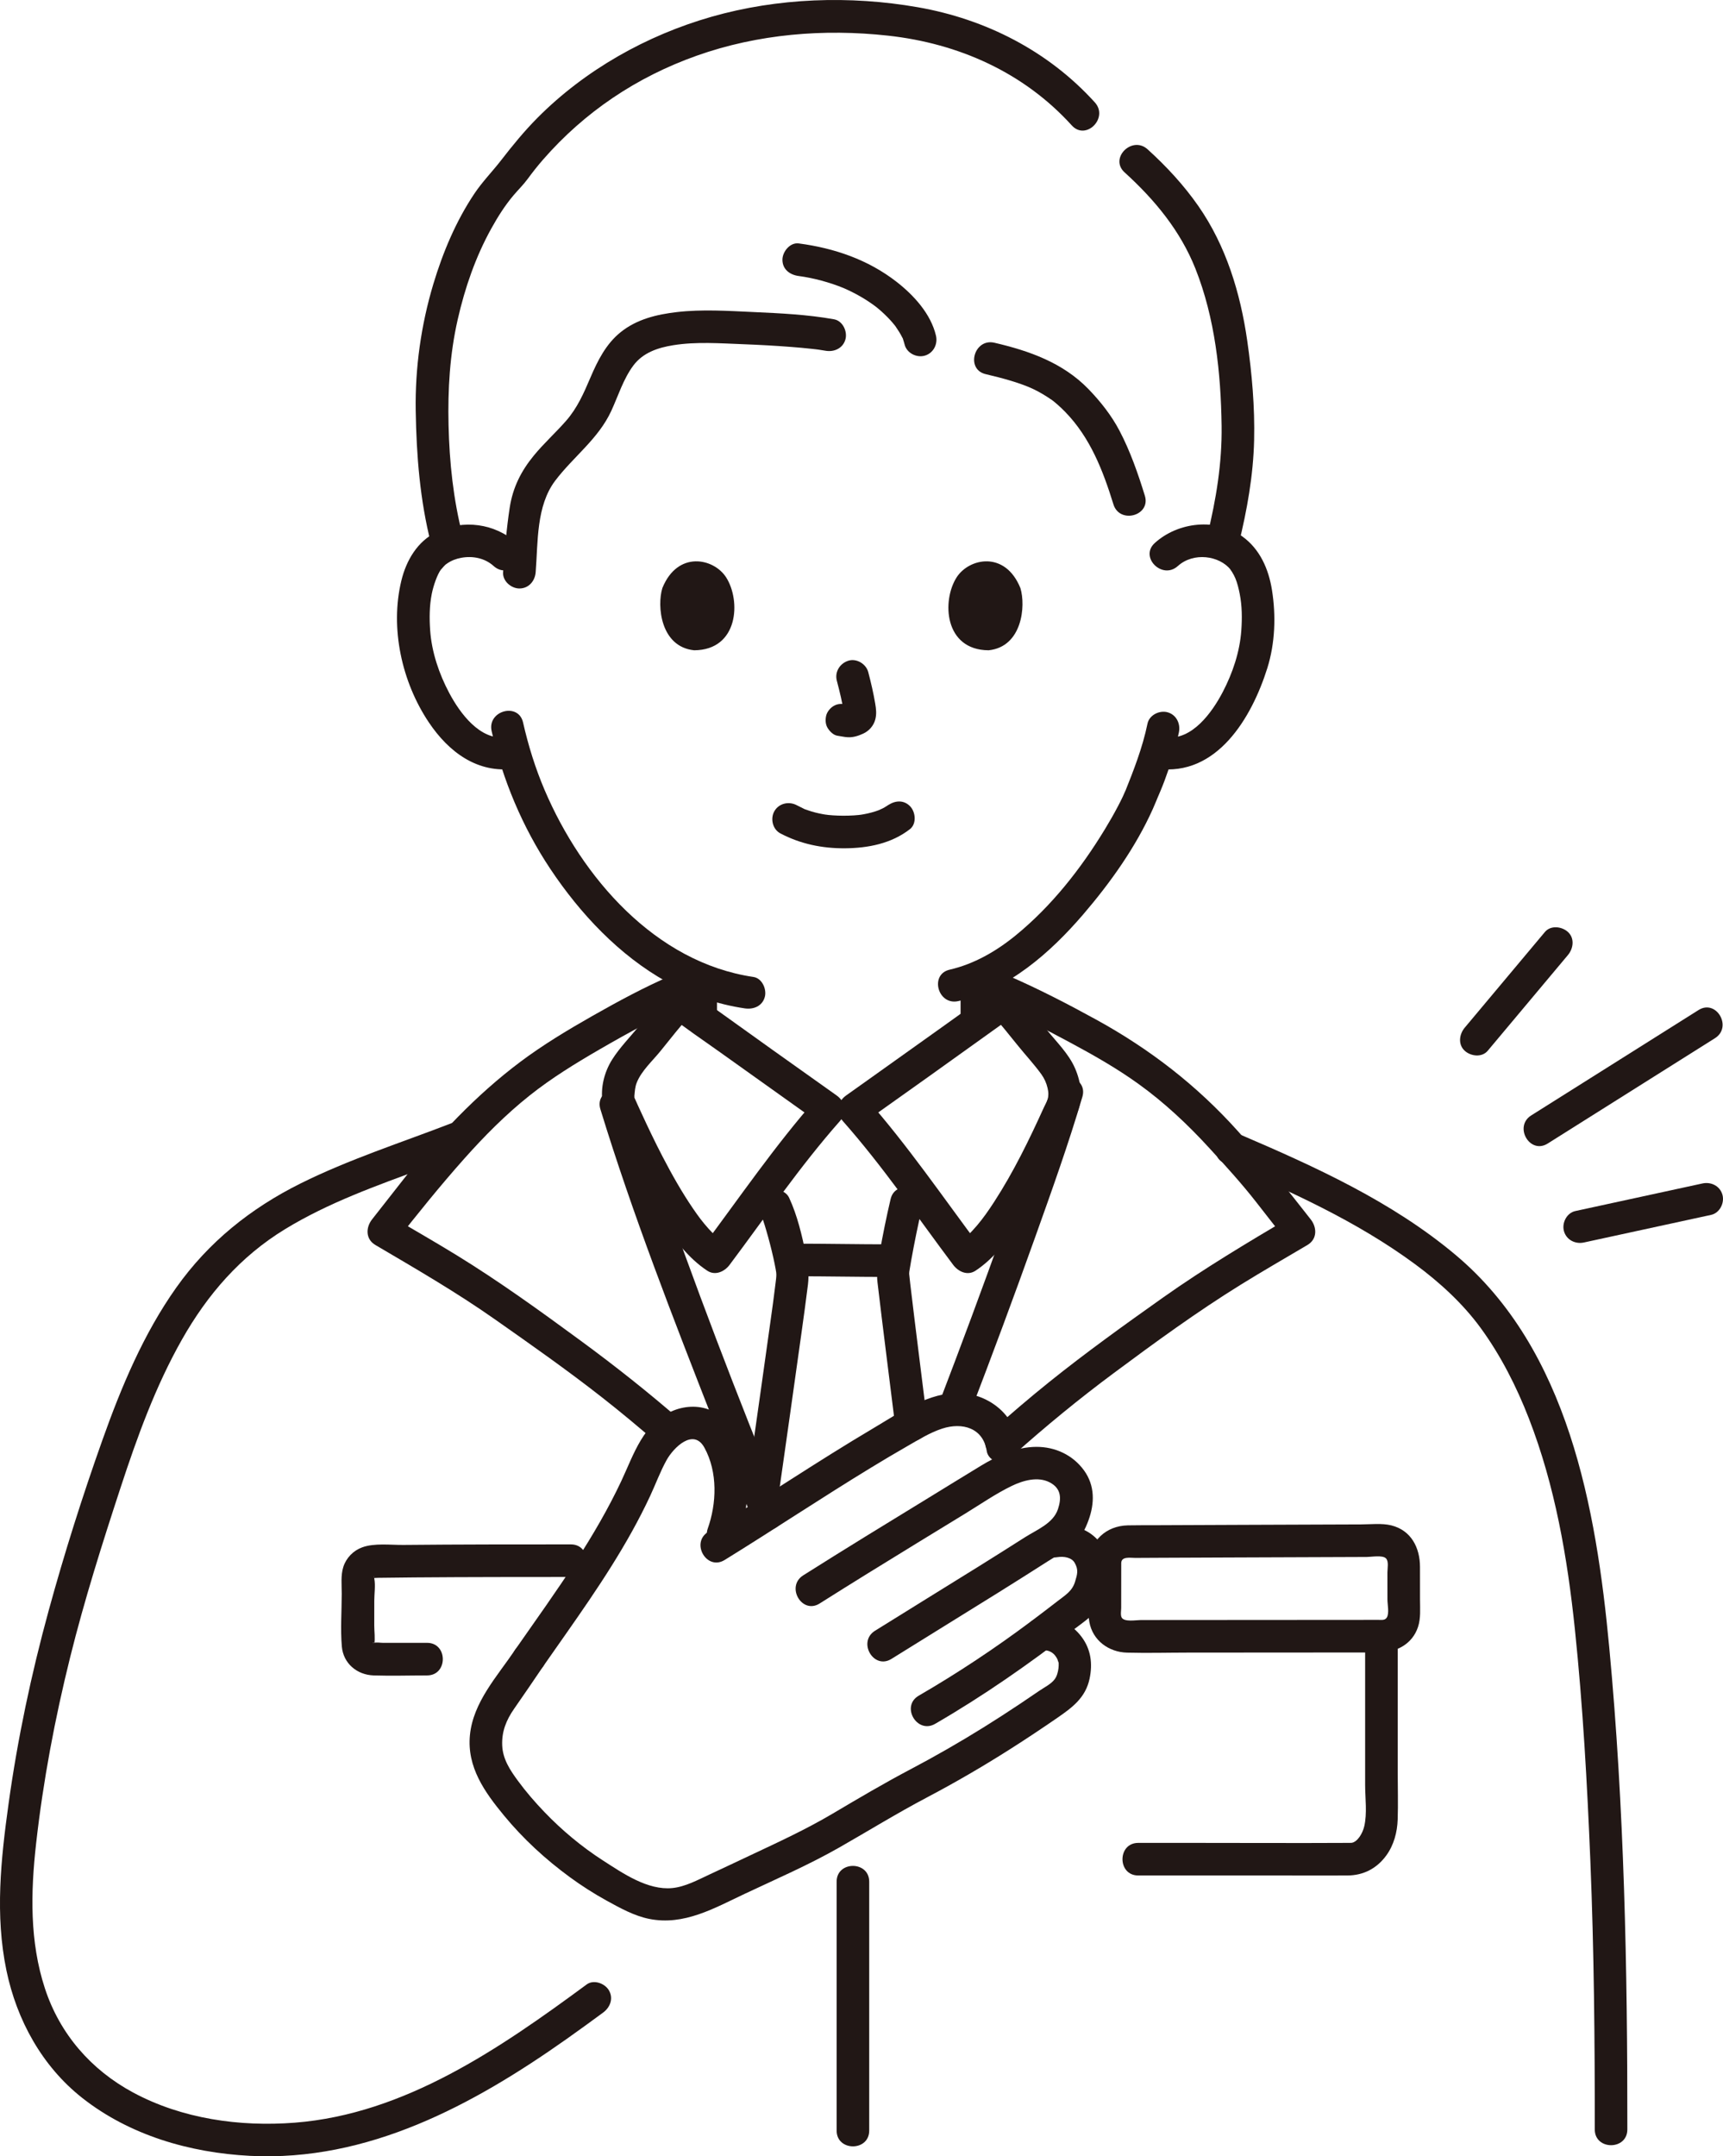 <?xml version="1.0" encoding="UTF-8"?><svg id="b" xmlns="http://www.w3.org/2000/svg" width="253.872" height="317.586" viewBox="0 0 253.872 317.586"><defs><style>.e{fill:none;}.f{fill:#211715;}</style></defs><g id="c"><g id="d"><path class="f" d="M137.909,49.437c-.755-3.215-3.273-5.957-5.804-7.927-4.2-3.268-9.183-4.969-14.419-5.657-1.287-.169-2.4,1.224-2.4,2.4,0,1.437,1.109,2.23,2.4,2.4,2.158.284,4.563.93,6.672,1.798-.334-.138.286.128.348.156.259.118.517.241.772.368.457.227.908.469,1.35.725.421.244.835.501,1.239.772.21.14.418.284.622.431.087.062.586.438.186.129.67.518,1.305,1.085,1.898,1.69.251.256.494.519.728.79.13.15.247.314.382.459.111.14.071.087-.122-.159.065.086.128.172.191.26.361.527.708,1.057.991,1.632.037.076.185.289.167.358.019-.072-.195-.569-.056-.111.077.255.165.502.227.763.296,1.262,1.737,2.01,2.952,1.676,1.292-.355,1.974-1.686,1.676-2.952h0Z"/><path class="f" d="M180.237,171.216c9.764,4.183,19.639,8.626,28.232,14.955,3.62,2.666,7.066,5.804,9.721,9.45,2.95,4.051,5.272,8.634,7.083,13.297,3.85,9.913,5.675,20.498,6.774,31.034,1.184,11.348,1.816,22.773,2.283,34.171.539,13.163.659,26.338.648,39.511-.003,3.089,4.797,3.094,4.8,0,.02-23.682-.446-47.411-2.666-71.002-1.924-20.454-6.028-43.856-22.638-57.798-9.354-7.852-20.676-12.99-31.815-17.762-1.19-.51-2.573-.355-3.284.861-.591,1.01-.337,2.77.861,3.284h0Z"/><path class="f" d="M114.97,122.738c2.967,1.567,6.162,2.223,9.516,2.201,3.41-.022,6.856-.693,9.587-2.82,1.023-.797.837-2.557,0-3.394-1.01-1.01-2.368-.799-3.394,0,.723-.563.144-.12-.042,0-.192.123-.389.237-.591.342-.161.084-.88.373-.237.134-.271.101-.539.208-.815.296-.743.239-1.51.408-2.281.521.344-.05-.114.009-.239.022-.224.022-.448.041-.672.055-.54.035-1.081.049-1.622.045-.484-.003-.969-.019-1.452-.052-.222-.015-.444-.033-.665-.055-.01-.001-.799-.109-.343-.038-.72-.113-1.433-.264-2.131-.473-.299-.089-.59-.196-.884-.297-.086-.03-.21-.06-.285-.111.484.328.252.113.057.021-.366-.172-.726-.352-1.083-.541-1.146-.605-2.61-.291-3.284.861-.634,1.084-.289,2.676.861,3.284h0Z"/><path class="f" d="M123.304,100.27c.417,1.589.817,3.203,1.056,4.83l-.086-.638c.028.223.041.443.018.667l.086-.638c-.016.104-.038.201-.073.3l.242-.573c-.031.07-.063.129-.106.193l.375-.486c-.05.06-.097.107-.158.156l.486-.375c-.122.078-.251.142-.382.202l.573-.242c-.211.088-.419.152-.645.188l.638-.086c-.203.024-.402.023-.605-.001l.638.086c-.228-.032-.452-.087-.68-.118-.67-.09-1.239-.115-1.849.242-.498.291-.973.862-1.103,1.434-.14.614-.11,1.304.242,1.849.312.484.835,1.022,1.434,1.103.513.069,1.01.2,1.531.223.796.035,1.537-.208,2.248-.533.877-.401,1.561-1.185,1.794-2.13.197-.799.112-1.502-.023-2.303-.263-1.556-.622-3.098-1.023-4.624-.318-1.214-1.729-2.072-2.952-1.676-1.25.404-2.018,1.651-1.676,2.952h0Z"/><path class="f" d="M97.593,86.613c-.807,2.621-.281,8.65,4.684,9.163,6.563-.039,6.912-7.329,4.703-10.756-1.809-2.806-7.127-3.973-9.387,1.593Z"/><path class="f" d="M150.349,86.613c.807,2.621.281,8.65-4.684,9.163-6.563-.04-6.912-7.329-4.703-10.756,1.809-2.806,7.127-3.973,9.387,1.593Z"/><path class="f" d="M76.134,79.975c-3.208-2.902-7.896-3.513-11.791-1.627-2.84,1.375-4.482,4.192-5.204,7.168-1.698,6.99.064,14.94,4.045,20.877,2.928,4.366,7.172,7.568,12.646,6.82,1.286-.176,1.987-1.822,1.676-2.952-.381-1.386-1.663-1.852-2.952-1.676-3.836.524-6.799-3.584-8.356-6.508-1.506-2.83-2.589-6.023-2.816-9.229-.126-1.784-.114-3.621.236-5.38.242-1.216.814-2.868,1.364-3.6-.154.205.331-.365.389-.427.289-.312.254-.271.502-.443.636-.442,1.321-.701,2.087-.842,1.697-.312,3.48.04,4.778,1.214,2.286,2.068,5.691-1.316,3.394-3.394h0Z"/><path class="f" d="M173.543,83.37c2.298-2.079,6.124-1.568,7.819.577-.327-.413.126.221.178.306.184.303.359.622.494.95.295.715.478,1.507.629,2.266.35,1.759.362,3.596.236,5.38-.223,3.151-1.275,6.28-2.734,9.072-1.553,2.973-4.542,7.198-8.438,6.666-1.283-.175-2.577.309-2.952,1.676-.308,1.12.384,2.776,1.676,2.952,8.844,1.208,13.98-7.509,16.273-14.791,1.158-3.678,1.297-7.747.69-11.536-.494-3.086-1.775-6.013-4.362-7.877-3.858-2.779-9.474-2.138-12.905.966-2.296,2.077,1.107,5.463,3.394,3.394h0Z"/><path class="f" d="M169.075,106.581c-.728,3.55-2.081,6.972-3.322,10.072.285-.71-.192.415-.312.667-.228.479-.467.952-.714,1.422-.609,1.162-1.263,2.302-1.946,3.422-3.536,5.807-7.851,11.302-13.14,15.613-2.875,2.343-6.123,4.21-9.714,5.039-3.009.694-1.735,5.323,1.276,4.629,7.412-1.71,13.572-7.141,18.402-12.77,3.994-4.655,7.732-9.899,10.253-15.52.164-.365.321-.734.472-1.103.063-.153.346-.819.073-.187.419-.968.831-1.936,1.199-2.925.859-2.306,1.607-4.67,2.101-7.082.26-1.269-.368-2.593-1.676-2.952-1.187-.326-2.691.401-2.952,1.676h0Z"/><path class="f" d="M72.44,107.684c1.627,7.183,4.547,14.142,8.634,20.275,4.395,6.595,10.17,12.762,17.154,16.639,3.57,1.982,7.468,3.324,11.507,3.92,1.281.189,2.579-.319,2.952-1.676.311-1.131-.386-2.762-1.676-2.952-14.462-2.134-25.277-14.671-30.761-27.521-1.369-3.207-2.411-6.561-3.181-9.96-.682-3.011-5.311-1.737-4.629,1.276h0Z"/><path class="f" d="M161.316,15.08c-6.857-7.564-16.082-12.269-26.093-14.016s-20.62-1.387-30.407,1.411c-9.543,2.728-18.603,7.82-25.614,14.872-1.95,1.961-3.672,4.07-5.363,6.253-1.282,1.657-2.745,3.137-3.925,4.894-2.729,4.064-4.672,8.696-6.074,13.371-1.803,6.015-2.691,12.355-2.588,18.633.109,6.612.625,13.195,2.267,19.622.764,2.991,5.395,1.723,4.629-1.276-1.359-5.32-1.93-10.753-2.057-16.234-.122-5.254.181-10.41,1.348-15.548,1.058-4.657,2.632-9.224,4.953-13.408.951-1.715,2.009-3.397,3.279-4.895.688-.812,1.44-1.538,2.071-2.397.722-.983,1.471-1.933,2.273-2.853,6.1-6.995,13.764-12.158,22.647-15.308,9.007-3.195,18.713-3.992,28.185-2.951,10.392,1.141,20.002,5.421,27.076,13.225,2.079,2.294,5.465-1.109,3.394-3.394h0Z"/><path class="f" d="M182.521,80.121c1.227-5.009,2.143-10.107,2.264-15.274.115-4.89-.319-9.83-1.014-14.667-1.008-7.021-3.116-13.975-7.206-19.841-2.147-3.079-4.695-5.827-7.471-8.345-2.283-2.071-5.688,1.313-3.394,3.394,4.488,4.072,8.235,8.644,10.436,14.178,2.892,7.274,3.753,15.371,3.859,23.143.075,5.49-.799,10.818-2.102,16.136-.735,3,3.893,4.28,4.629,1.276h0Z"/><path class="f" d="M122.894,47.028c-3.909-.702-7.937-.888-11.898-1.069-3.713-.169-7.549-.424-11.254.006-2.98.346-5.902,1.042-8.29,2.956-2.158,1.73-3.394,4.2-4.458,6.693-.981,2.299-1.932,4.481-3.596,6.377-1.536,1.751-3.275,3.314-4.754,5.117-1.878,2.29-3.086,4.706-3.54,7.646-.488,3.162-.725,6.334-.976,9.52-.102,1.294,1.176,2.4,2.4,2.4,1.383,0,2.298-1.102,2.4-2.4.35-4.449.066-9.77,2.888-13.49,2.692-3.549,6.349-6.135,8.259-10.283,1.021-2.217,1.763-4.668,3.231-6.648,1.422-1.919,3.629-2.644,5.903-3.01,3.366-.542,6.935-.272,10.323-.144,2.346.089,4.691.217,7.032.4,1.018.08,2.036.169,3.051.28.204.022.407.046.61.069.042.005.803.105.258.029.379.053.757.112,1.134.18,1.274.229,2.587-.346,2.952-1.676.319-1.162-.394-2.722-1.676-2.952h0Z"/><path class="f" d="M145.244,55.109c2.381.553,5.188,1.318,7.05,2.215.938.452,1.818.986,2.674,1.577.092.065.182.132.272.199-.188-.148-.172-.134.047.04.176.143.349.289.52.439.408.358.8.734,1.178,1.123,3.622,3.735,5.504,8.502,7.071,13.58.908,2.943,5.543,1.687,4.629-1.276-1.007-3.262-2.147-6.54-3.737-9.57-1.177-2.244-2.808-4.312-4.569-6.128-3.76-3.877-8.705-5.632-13.859-6.828-3.006-.698-4.289,3.929-1.276,4.629h0Z"/><path class="f" d="M100.847,146.023v3.831c0,.615.268,1.262.703,1.697.416.416,1.099.73,1.697.703.621-.028,1.264-.232,1.697-.703s.703-1.047.703-1.697v-3.831c0-.615-.268-1.262-.703-1.697-.416-.416-1.099-.73-1.697-.703-.621.028-1.264.232-1.697.703s-.703,1.047-.703,1.697h0Z"/><path class="f" d="M141.535,145.789c0,1.319,0,2.638,0,3.958,0,.615.268,1.262.703,1.697.416.416,1.099.73,1.697.703.621-.028,1.264-.232,1.697-.703s.703-1.047.703-1.697v-.22c0-.615-.268-1.262-.703-1.697-.416-.416-1.099-.73-1.697-.703-.621.028-1.264.232-1.697.703s-.703,1.047-.703,1.697v.22c0,.615.268,1.262.703,1.697.416.416,1.099.73,1.697.703.621-.028,1.264-.232,1.697-.703s.703-1.047.703-1.697c0-1.319,0-2.638,0-3.958,0-.615-.268-1.262-.703-1.697-.416-.416-1.099-.73-1.697-.703-.621.028-1.264.232-1.697.703s-.703,1.047-.703,1.697h0Z"/><path class="f" d="M86.437,292.282c-12.725,9.371-26.758,19.088-43.006,20.354-8.097.631-16.61-.563-23.823-4.447-6.197-3.337-10.791-8.618-12.99-15.328-2.265-6.912-2.101-14.175-1.3-21.318,1.039-9.261,2.776-18.444,5.025-27.485,2.093-8.414,4.71-16.683,7.411-24.919,2.456-7.489,5.151-14.952,9.046-21.831,3.771-6.661,8.616-12.253,15.184-16.264,6.421-3.921,13.543-6.439,20.573-9.021,1.744-.64,3.485-1.286,5.218-1.955,1.208-.467,2.044-1.613,1.676-2.952-.317-1.155-1.737-2.146-2.952-1.676-7.435,2.871-15.065,5.308-22.217,8.865-7.353,3.658-13.556,8.628-18.319,15.348-4.819,6.8-8.087,14.606-10.867,22.421-2.943,8.273-5.617,16.703-7.935,25.172-2.559,9.349-4.573,18.852-5.905,28.455-1.132,8.163-2.004,16.366-.307,24.52,1.521,7.305,5.258,14.117,11.169,18.77,7.003,5.512,15.861,8.07,24.671,8.528,17.4.904,32.892-7.467,46.685-17.201,1.809-1.277,3.6-2.579,5.383-3.892,1.042-.767,1.564-2.081.861-3.284-.601-1.028-2.234-1.634-3.284-.861h0Z"/><path class="f" d="M160.408,230.177c-.001,1.403-.003,2.807-.004,4.21-.002,1.468-.153,3.029.1,4.479.478,2.741,2.856,4.469,5.551,4.541,3,.08,6.013-.004,9.014-.006,7.999-.005,15.997-.01,23.996-.016,1.37,0,2.739-.002,4.109-.003,2.542-.002,4.911-1.204,5.756-3.746.431-1.295.3-2.71.299-4.055-.002-1.6-.003-3.2-.004-4.801-.001-2.815-1.292-5.387-4.219-6.115-1.395-.347-3.035-.15-4.465-.144-1.681.006-3.362.012-5.043.018-4.104.015-8.209.03-12.313.046-4.291.017-8.583.034-12.874.054-1.379.007-2.76-.007-4.139.022-3.21.068-5.589,2.286-5.765,5.515-.168,3.087,4.632,3.077,4.8,0,.053-.978,1.358-.718,2.057-.722,1.212-.007,2.424-.013,3.636-.019,3.358-.016,6.715-.03,10.073-.043,6.806-.027,13.611-.052,20.417-.076.685-.002,2.309-.302,2.817.201.446.441.217,1.483.217,2.065,0,1.332.002,2.665.003,3.997,0,.725.294,2.038-.093,2.658-.275.442-.788.343-1.245.343-1.183,0-2.366.002-3.549.003-7.023.005-14.046.009-21.068.014-3.463.002-6.926.005-10.388.007-.676,0-2.437.324-2.815-.369-.201-.37-.071-1.024-.071-1.414,0-.738.002-1.475.002-2.213.002-1.478.003-2.955.005-4.433.003-3.089-4.797-3.094-4.8,0Z"/><path class="f" d="M84.114,227.463c-8.226,0-16.453.001-24.68.08-1.897.018-4.277-.301-6.074.358-1.307.479-2.35,1.549-2.775,2.881-.395,1.237-.232,2.665-.234,3.949-.003,2.56-.202,5.208.014,7.759.214,2.517,2.24,4.194,4.698,4.273,2.616.084,5.247,0,7.864,0,3.089,0,3.094-4.8,0-4.8h-6.525c-.365,0-.908-.103-1.258,0-.502.147.08-.23.002.197.149-.826-.003-1.887-.002-2.752.001-1.225.003-2.451.004-3.676.001-.996.19-2.231.004-3.209-.128-.672.176-.156-.21-.085.078-.014.507-.046.73-.049,1.788-.028,3.577-.045,5.365-.06,4.054-.033,8.107-.047,12.161-.056,3.638-.008,7.276-.01,10.914-.01,3.089,0,3.094-4.8,0-4.8h0Z"/><path class="f" d="M98.392,146.003c-1.448,1.633-2.808,3.341-4.175,5.042-1.322,1.645-2.9,3.229-4.025,5.016-1.159,1.841-1.741,4.159-1.402,6.315.145.924.553,1.729.935,2.569,2.293,5.048,4.696,10.087,7.745,14.731,1.835,2.794,3.917,5.618,6.744,7.48,1.171.771,2.54.131,3.284-.861,5.338-7.12,10.378-14.53,16.261-21.183,1.089-1.232.823-2.842-.486-3.769-6.315-4.477-12.621-8.967-18.906-13.484-.671-.482-1.342-.965-2.011-1.451-.212-.154-.422-.309-.634-.463-.428-.311-.28-.216.063.058-1.013-.807-2.405-.989-3.394,0-.837.837-1.019,2.582,0,3.394,2.497,1.991,5.178,3.775,7.775,5.631,3.805,2.719,7.614,5.432,11.424,8.143,1.086.773,2.172,1.546,3.26,2.317l-.486-3.769c-6.154,6.959-11.444,14.728-17.012,22.154l3.284-.861c-.121-.079-.574-.403-.454-.31.124.096-.356-.306-.457-.397-.463-.416-.897-.864-1.314-1.326-.897-.997-1.529-1.851-2.295-2.973-1.668-2.443-3.125-5.029-4.488-7.652-1.121-2.158-2.172-4.352-3.184-6.564-.289-.633-.59-1.263-.866-1.902-.037-.087-.091-.17-.122-.259-.053-.153.069.022.086.145-.016-.111-.082-.246-.071-.357.071-.701.089-1.318.362-1.993.704-1.744,2.346-3.205,3.509-4.651,1.456-1.811,2.899-3.635,4.442-5.374,2.043-2.304-1.34-5.711-3.394-3.394Z"/><path class="f" d="M146.157,149.397c1.306,1.473,2.54,3.007,3.773,4.542,1.142,1.421,2.421,2.787,3.49,4.261.443.611.761,1.302.929,2.037.075.328.129.638.116.977-.009.244-.088.748.034.386-.177.525-.478,1.04-.707,1.544-2.158,4.749-4.455,9.473-7.298,13.856-.814,1.256-1.629,2.425-2.527,3.48-.469.551-.961,1.085-1.487,1.582-.227.214-.46.421-.701.621-.214.178.012-.004.049-.032-.17.127-.345.245-.522.362l3.284.861c-5.568-7.426-10.857-15.195-17.012-22.154l-.486,3.769c6.392-4.532,12.776-9.076,19.137-13.65,1.114-.801,2.248-1.585,3.322-2.441,1.014-.809.844-2.55,0-3.394-1.002-1.002-2.377-.811-3.394,0,.906-.722-.109.069-.377.265-.557.406-1.117.809-1.677,1.212-1.649,1.187-3.302,2.369-4.955,3.55-3.763,2.689-7.53,5.372-11.298,8.053-1.06.754-2.119,1.508-3.18,2.261-1.308.928-1.575,2.538-.486,3.769,5.883,6.652,10.923,14.063,16.261,21.183.745.994,2.101,1.64,3.284.861,2.502-1.647,4.386-4.046,6.073-6.483,1.824-2.635,3.394-5.444,4.86-8.29,1.154-2.242,2.232-4.522,3.275-6.817.246-.542.503-1.08.746-1.623.949-2.125.618-4.527-.287-6.607-.929-2.134-2.691-3.833-4.136-5.628-1.547-1.92-3.071-3.86-4.708-5.705-2.054-2.316-5.438,1.089-3.394,3.394Z"/><path class="f" d="M130.983,183.27c-4.584-.002-9.168-.096-13.753-.098-1.255,0-2.458,1.104-2.4,2.4s1.055,2.399,2.4,2.4c4.584.002,9.168.096,13.753.098,1.255,0,2.458-1.104,2.4-2.4s-1.055-2.4-2.4-2.4h0Z"/><path class="f" d="M131.224,176.606c-.614,2.598-1.139,5.224-1.611,7.852-.271,1.508-.5,2.883-.322,4.397.823,7.018,1.737,14.026,2.598,21.039.158,1.286.99,2.4,2.4,2.4,1.174,0,2.559-1.105,2.4-2.4-.854-6.958-1.756-13.911-2.578-20.873-.055-.465-.109-.929-.151-1.395-.009-.103.021-.207.019-.31-.005-.381-.095.556.011-.086.089-.544.178-1.087.276-1.629.467-2.583.983-5.164,1.587-7.718.71-3.004-3.917-4.286-4.629-1.276h0Z"/><path class="f" d="M112.124,178.828c.167.358-.155-.443.009.023.083.236.172.471.252.708.185.545.353,1.096.515,1.648.385,1.315.731,2.643,1.033,3.98.129.573.247,1.148.354,1.726.032.174.103.687.049.228.023.193.05.389.052.585.004.395-.06.791-.106,1.182-.265,2.233-.484,3.727-.796,5.98-.478,3.459-.967,6.918-1.457,10.376-.674,4.762-1.352,9.523-2.027,14.284-.182,1.282.314,2.578,1.676,2.952,1.125.309,2.769-.385,2.952-1.676,1.15-8.109,2.314-16.216,3.438-24.328.336-2.428.679-4.856.977-7.29.189-1.543.015-2.921-.302-4.46-.578-2.802-1.262-5.736-2.474-8.341-.547-1.175-2.239-1.472-3.284-.861-1.205.705-1.41,2.104-.861,3.284h0Z"/><path class="f" d="M88.464,163.372c4.761,15.534,10.715,30.76,16.628,45.882,1.871,4.784,3.774,9.555,5.722,14.308.491,1.198,1.595,2.049,2.952,1.676,1.134-.312,2.171-1.746,1.676-2.952-6.804-16.595-13.224-33.378-19.092-50.327-1.133-3.272-2.244-6.552-3.258-9.863-.903-2.945-5.537-1.689-4.629,1.276h0Z"/><path class="f" d="M154.854,160.266c-2.041,6.934-4.489,13.759-6.918,20.564-3.124,8.751-6.366,17.46-9.692,26.136-.464,1.211.513,2.633,1.676,2.952,1.353.372,2.486-.461,2.952-1.676,3.326-8.676,6.568-17.385,9.692-26.136,2.429-6.805,4.877-13.63,6.918-20.564.874-2.969-3.757-4.238-4.629-1.276h0Z"/><path class="f" d="M146.147,147.856c3.87,1.681,7.639,3.604,11.356,5.599,3.519,1.889,6.998,3.851,10.242,6.188,3.82,2.751,7.255,5.97,10.429,9.439,2.343,2.562,4.723,5.162,6.861,7.898,1.566,2.003,3.131,4.007,4.697,6.01l.486-3.769c-6.409,3.791-12.763,7.576-18.847,11.881-5.678,4.019-11.333,8.078-16.76,12.433-2.963,2.377-5.848,4.849-8.679,7.382-2.307,2.064,1.097,5.449,3.394,3.394,4.742-4.244,9.657-8.273,14.765-12.069,6.1-4.533,12.275-9.035,18.738-13.038,3.236-2.004,6.536-3.9,9.812-5.838,1.458-.862,1.424-2.569.486-3.769-3.464-4.433-6.952-8.777-10.71-12.971-6.033-6.734-12.989-12.109-20.901-16.453-4.224-2.319-8.524-4.542-12.946-6.462-1.188-.516-2.575-.351-3.284.861-.594,1.015-.334,2.765.861,3.284h0Z"/><path class="f" d="M100.235,209.157c-4.718-4.108-9.623-7.984-14.665-11.685-5.986-4.394-12.031-8.76-18.362-12.646-3.129-1.92-6.314-3.743-9.478-5.604l.486,3.769c3.293-4.197,6.605-8.308,10.153-12.296,2.982-3.351,6.136-6.533,9.65-9.331,3.264-2.598,6.832-4.783,10.438-6.868,4.156-2.403,8.394-4.731,12.803-6.64,1.19-.515,1.459-2.261.861-3.284-.719-1.229-2.089-1.378-3.284-.861-3.961,1.715-7.776,3.779-11.527,5.908-3.672,2.085-7.296,4.262-10.678,6.799-6.457,4.843-12.17,10.888-17.147,17.232-1.555,1.982-3.109,3.964-4.664,5.946-.938,1.196-.973,2.911.486,3.769,5.95,3.501,11.909,6.948,17.565,10.918,5.398,3.789,10.806,7.582,15.994,11.657,2.716,2.133,5.37,4.342,7.975,6.61,2.32,2.02,5.729-1.361,3.394-3.394h0Z"/><path class="e" d="M195.051,258.483c-.553,18.066-1.107,36.131-1.66,54.197"/><path class="f" d="M201.143,242.611c0,4.627,0,9.254,0,13.88,0,2.134,0,4.268,0,6.403,0,1.947.318,4.196-.132,6.098-.246,1.04-.975,2.256-1.818,2.42-.11.021-.437.014-.651.015-7.494.041-14.989,0-22.482,0-2.784,0-5.567,0-8.351,0-3.089,0-3.094,4.8,0,4.8h0c3.089,0,3.094-4.8,0-4.8h0v4.8c7.09,0,14.181,0,21.271,0,3.187,0,6.375.018,9.562,0,2.363-.013,4.331-1.037,5.724-2.957,1.109-1.527,1.61-3.419,1.672-5.287.078-2.323.005-4.66.005-6.984,0-6.129,0-12.259,0-18.388,0-3.089-4.8-3.094-4.8,0h0Z"/><path class="f" d="M123.272,277.137v36.667c0,3.089,4.8,3.094,4.8,0v-36.667c0-3.089-4.8-3.094-4.8,0h0Z"/><path class="e" d="M187.849,223.841c.587,7.1,7.12,13.395,14.133,14.647-5.473.347-11.284,4.414-12.858,9.667-1.574,5.253.997,12.251,5.377,15.55-5.405-1.243-11.997.01-15.438,4.36-3.441,4.35-3.82,10.62-1.365,15.593-4.726-5.097-13.771-5.659-19.2-1.318"/><path class="f" d="M75.892,242.999c-2.624,3.89-6.174,7.694-6.65,12.544-.464,4.731,2.172,8.404,5.029,11.868,2.828,3.429,6.107,6.44,9.691,9.063,1.734,1.269,3.549,2.428,5.431,3.464,1.952,1.074,4.053,2.24,6.254,2.682,5.138,1.032,9.603-1.585,14.101-3.7,4.663-2.193,9.424-4.255,13.905-6.81,4.321-2.464,8.526-5.059,12.929-7.378,4.188-2.206,8.281-4.588,12.276-7.126,2.325-1.477,4.617-3.004,6.886-4.565,2.233-1.538,4.205-2.984,4.798-5.796.468-2.219.201-4.33-1.183-6.169-1.401-1.861-3.592-3.051-5.961-2.81-1.289.131-2.4,1.009-2.4,2.4,0,1.196,1.103,2.532,2.4,2.4,1.181-.12,1.978.365,2.455,1.41-.129-.284.176.616.125.341-.042-.23.007.121.008.145.009.232.003.503-.026.737-.067.538-.222,1.169-.553,1.616-.546.736-1.537,1.205-2.281,1.715-.961.66-1.926,1.314-2.896,1.96-1.75,1.166-3.517,2.308-5.302,3.419-3.515,2.187-7.106,4.249-10.768,6.178-3.922,2.066-7.701,4.3-11.515,6.556-3.847,2.275-7.891,4.139-11.93,6.039-2.058.968-4.112,1.945-6.176,2.9-1.727.799-3.565,1.811-5.487,1.999-3.62.353-7.269-2.17-10.176-4.04-3.165-2.037-6.06-4.45-8.666-7.166-1.391-1.449-2.711-2.976-3.901-4.596-1.158-1.576-2.228-3.184-2.313-5.203-.087-2.054.6-3.739,1.756-5.402,1.442-2.075,2.872-4.157,4.285-6.252,1.732-2.568-2.424-4.973-4.145-2.423h0Z"/><path class="f" d="M106.769,229.762c7.217-4.452,14.275-9.158,21.518-13.569,1.811-1.103,3.634-2.187,5.474-3.241,1.625-.93,3.268-1.957,5.057-2.54,2.99-.973,6.053-.099,6.573,3.31.195,1.282,1.808,1.991,2.952,1.676,1.371-.377,1.872-1.666,1.676-2.952-.635-4.166-4.366-7.078-8.463-7.264-4.65-.212-9.033,2.899-12.852,5.159-8.249,4.883-16.203,10.244-24.36,15.276-2.624,1.619-.216,5.773,2.423,4.145h0Z"/><path class="f" d="M120.773,236.166c4.79-3.028,9.613-6.001,14.446-8.959,2.345-1.435,4.692-2.867,7.038-4.302,2.236-1.368,4.435-2.897,6.796-4.043,1.671-.811,3.869-1.448,5.622-.529,1.688.885,1.743,2.329,1.205,3.945-.701,2.106-3.128,3.03-4.891,4.155-2.221,1.418-4.452,2.82-6.688,4.215-5.118,3.19-10.26,6.341-15.375,9.536-2.614,1.633-.207,5.788,2.423,4.145,5.177-3.235,10.384-6.423,15.563-9.654,2.502-1.561,4.997-3.133,7.48-4.724,1.26-.808,2.649-1.551,3.786-2.529,1.077-.926,1.725-2.194,2.205-3.508.911-2.494.957-5.114-.656-7.342-1.646-2.274-4.258-3.492-7.053-3.473-2.927.02-5.663,1.282-8.121,2.768-2.581,1.561-5.143,3.154-7.716,4.726-6.182,3.778-12.363,7.558-18.487,11.429-2.604,1.646-.199,5.802,2.423,4.145h0Z"/><path class="f" d="M155.806,229.345c.935-.152,2.083.037,2.535.823.605,1.053.386,1.714.064,2.785-.419,1.391-1.417,1.966-2.535,2.832-1.318,1.021-2.644,2.032-3.979,3.03-5.3,3.961-10.799,7.615-16.525,10.932-2.672,1.548-.258,5.698,2.423,4.145,7.099-4.112,13.789-8.782,20.282-13.79,1.637-1.263,3.47-2.36,4.364-4.301.785-1.706,1.273-3.622.952-5.495-.76-4.432-4.686-6.267-8.856-5.589-1.28.208-1.993,1.799-1.676,2.952.374,1.361,1.668,1.885,2.952,1.676h0Z"/><path class="f" d="M108.889,226.476c1.534-4.291,1.589-9.197.002-13.486-.748-2.022-1.794-4.097-3.813-5.112-1.838-.923-3.985-.877-5.869-.119-4.423,1.78-5.8,6.408-7.659,10.36-1.923,4.088-4.209,7.994-6.66,11.786-2.875,4.449-5.972,8.749-8.999,13.094-.741,1.064-.195,2.666.861,3.284,1.195.699,2.541.205,3.284-.861,4.526-6.496,9.221-12.906,13.07-19.839.954-1.718,1.854-3.466,2.685-5.247.814-1.745,1.479-3.575,2.411-5.263,1.037-1.879,3.977-4.788,5.586-1.859,1.981,3.606,1.819,8.219.472,11.987-.436,1.221.493,2.627,1.676,2.952,1.33.365,2.514-.451,2.952-1.676h0Z"/><path class="f" d="M227.631,137.265c-3.939,4.7-7.879,9.4-11.818,14.1-.805.961-1.012,2.465,0,3.394.889.816,2.533,1.027,3.394,0,3.939-4.7,7.879-9.4,11.818-14.1.805-.961,1.012-2.465,0-3.394-.889-.816-2.533-1.027-3.394,0h0Z"/><path class="f" d="M250.841,174.304c-6.243,1.355-12.487,2.709-18.73,4.064-1.267.275-2.006,1.752-1.676,2.952.36,1.309,1.681,1.952,2.952,1.676,6.243-1.355,12.487-2.709,18.73-4.064,1.267-.275,2.006-1.752,1.676-2.952-.36-1.309-1.681-1.952-2.952-1.676h0Z"/><path class="f" d="M250.268,148.763c-8.217,5.173-16.434,10.345-24.651,15.518-2.608,1.642-.202,5.797,2.423,4.145,8.217-5.173,16.434-10.345,24.651-15.518,2.608-1.642.202-5.797-2.423-4.145h0Z"/></g></g></svg>
